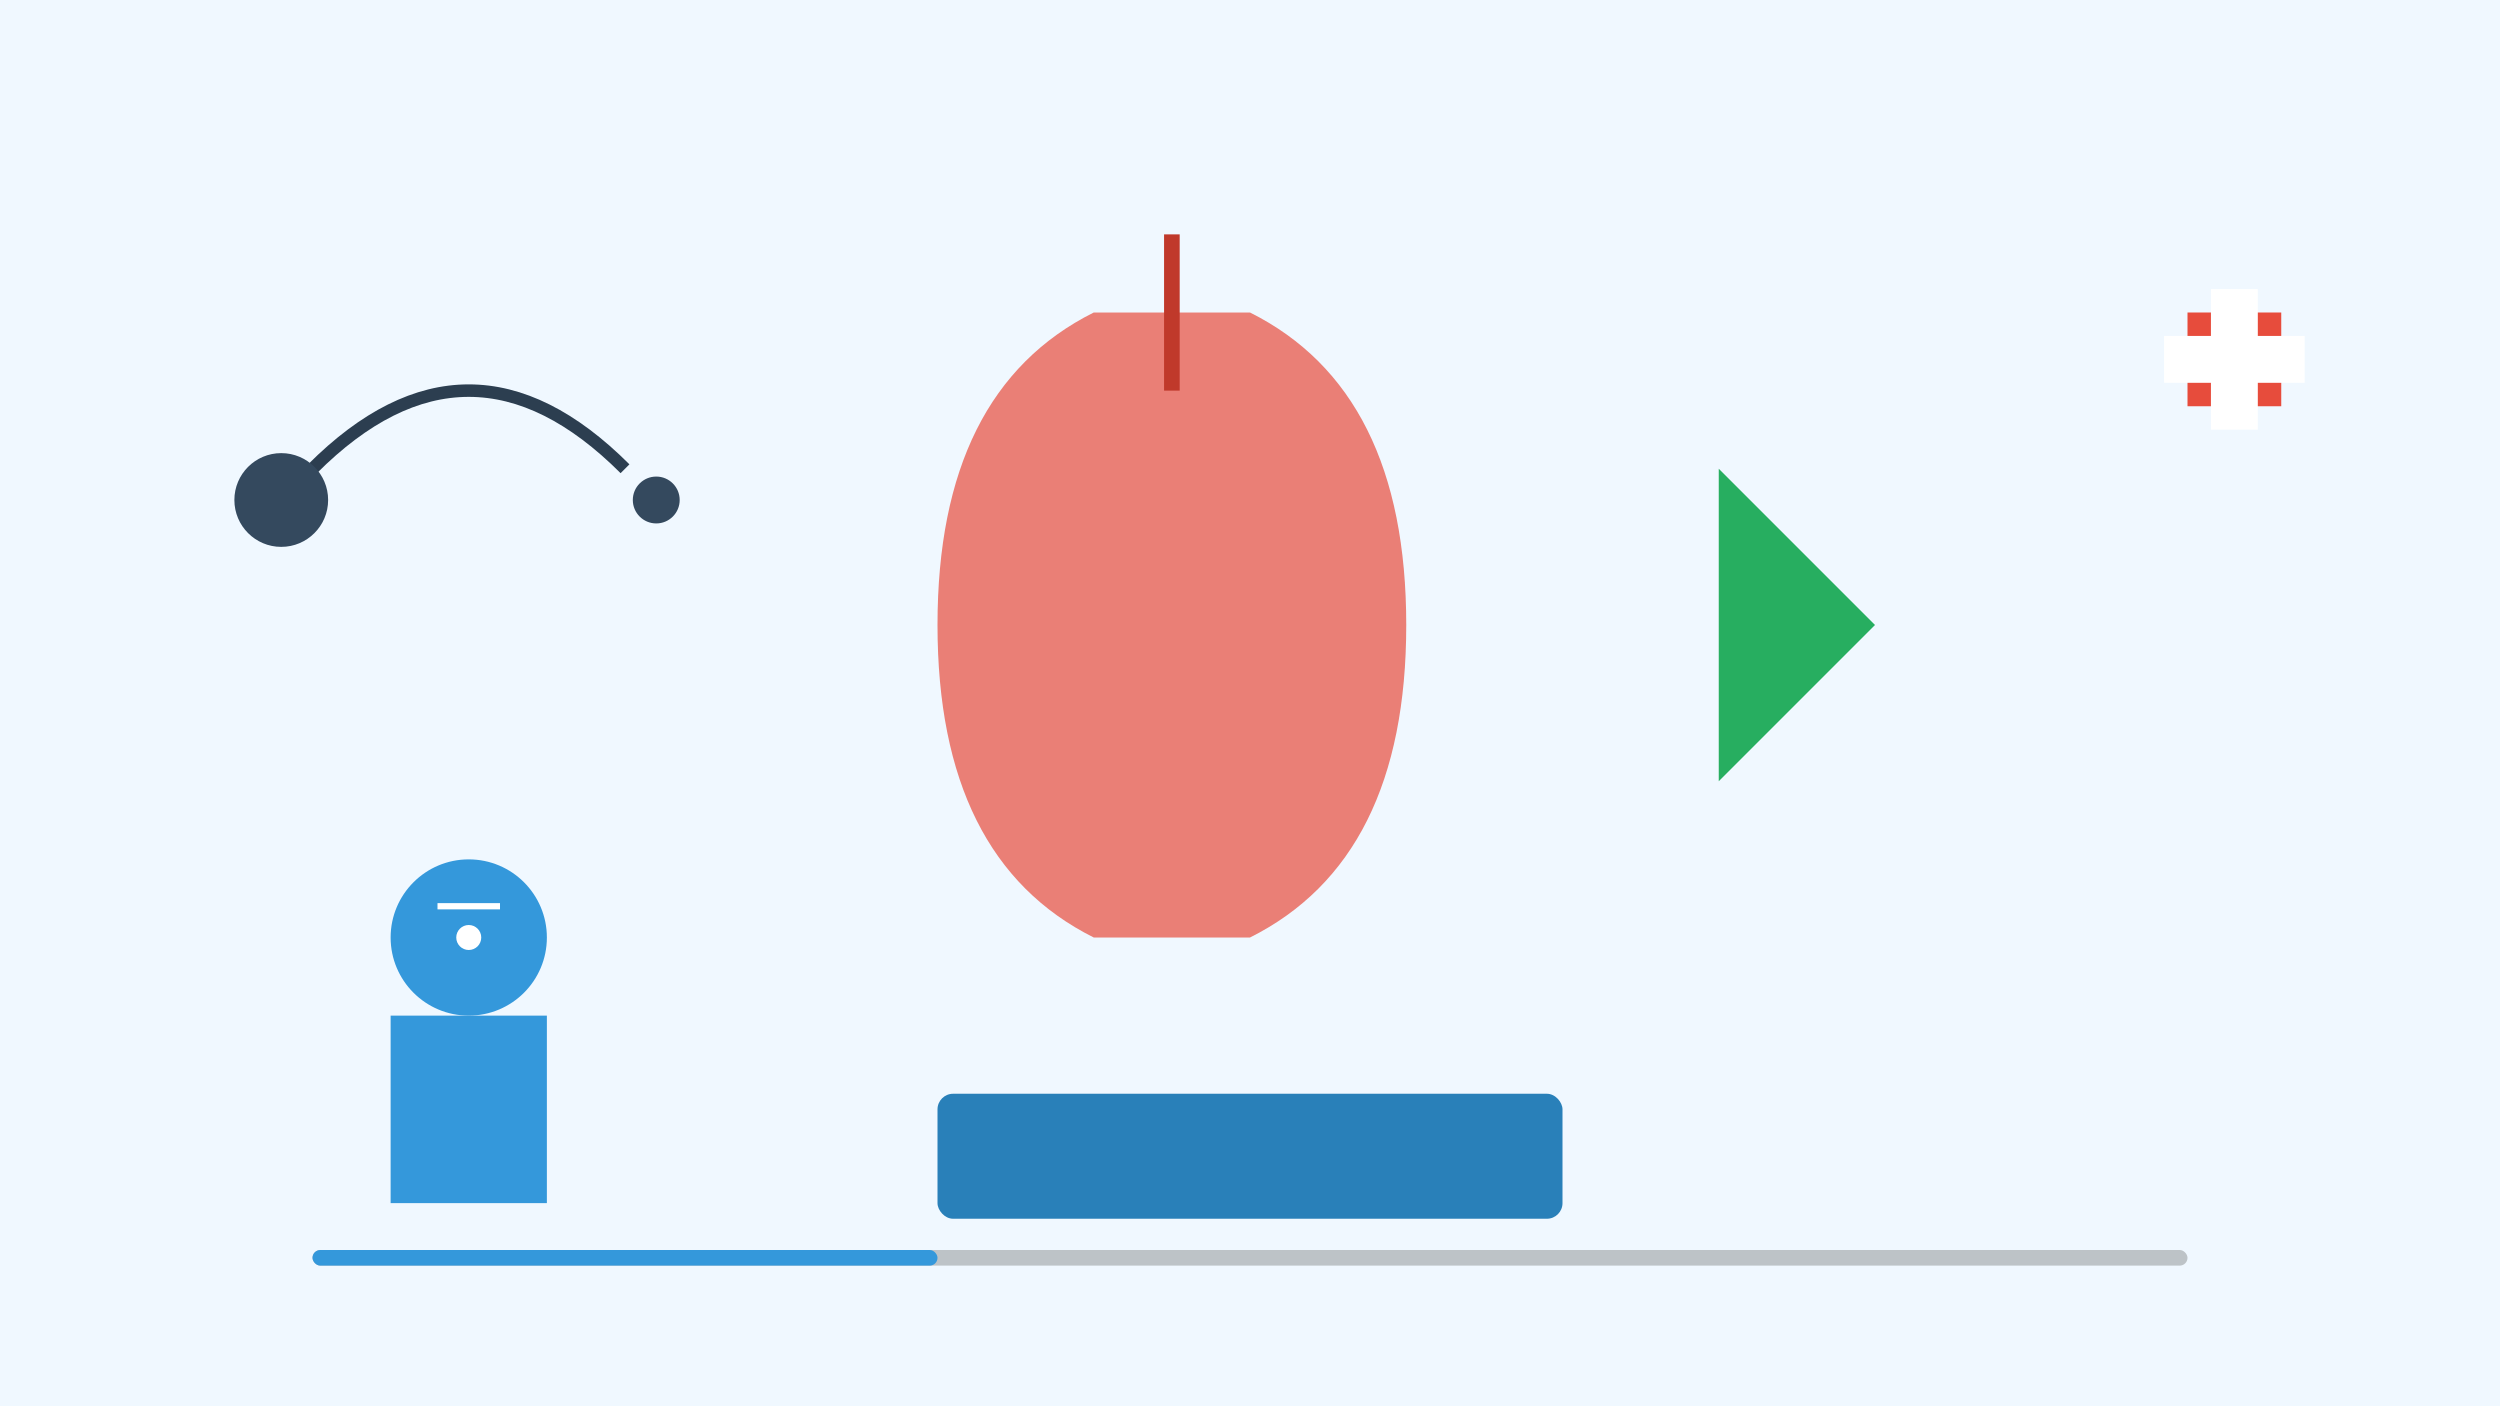 <svg width="1600" height="900" viewBox="0 0 1600 900" xmlns="http://www.w3.org/2000/svg">
    <!-- 背景 -->
    <rect width="1600" height="900" fill="#f0f8ff"/>
    
    <!-- 听诊器 -->
    <path d="M200 300 Q300 200 400 300" stroke="#2c3e50" fill="none" stroke-width="8"/>
    <circle cx="180" cy="320" r="30" fill="#34495e"/>
    <circle cx="420" cy="320" r="15" fill="#34495e"/>
    
    <!-- 肺部图标 -->
    <path d="M800 200 Q900 250 900 400 Q900 550 800 600 L700 600 Q600 550 600 400 Q600 250 700 200 Z" 
          fill="#e74c3c" opacity="0.7"/>
    <path d="M750 150 L750 250" stroke="#c0392b" stroke-width="10"/>
    
    <!-- 播放按钮 -->
    <polygon points="1200,400 1100,500 1100,300" fill="#27ae60"/>
    
    <!-- 医生图标 -->
    <circle cx="300" cy="600" r="50" fill="#3498db"/>
    <rect x="250" y="650" width="100" height="120" fill="#3498db"/>
    <path d="M280 580 L320 580" stroke="white" stroke-width="4"/>
    <circle cx="300" cy="600" r="8" fill="white"/>
    
    <!-- 文字标题区域 -->
    <rect x="600" y="700" width="400" height="80" rx="10" fill="#2980b9"/>
    
    <!-- 视频时间轴 -->
    <rect x="200" y="800" width="1200" height="10" rx="5" fill="#bdc3c7"/>
    <rect x="200" y="800" width="400" height="10" rx="5" fill="#3498db"/>
    
    <!-- 医学十字标志 -->
    <rect x="1400" y="200" width="60" height="60" fill="#e74c3c"/>
    <rect x="1415" y="185" width="30" height="90" fill="white"/>
    <rect x="1385" y="215" width="90" height="30" fill="white"/>
</svg>